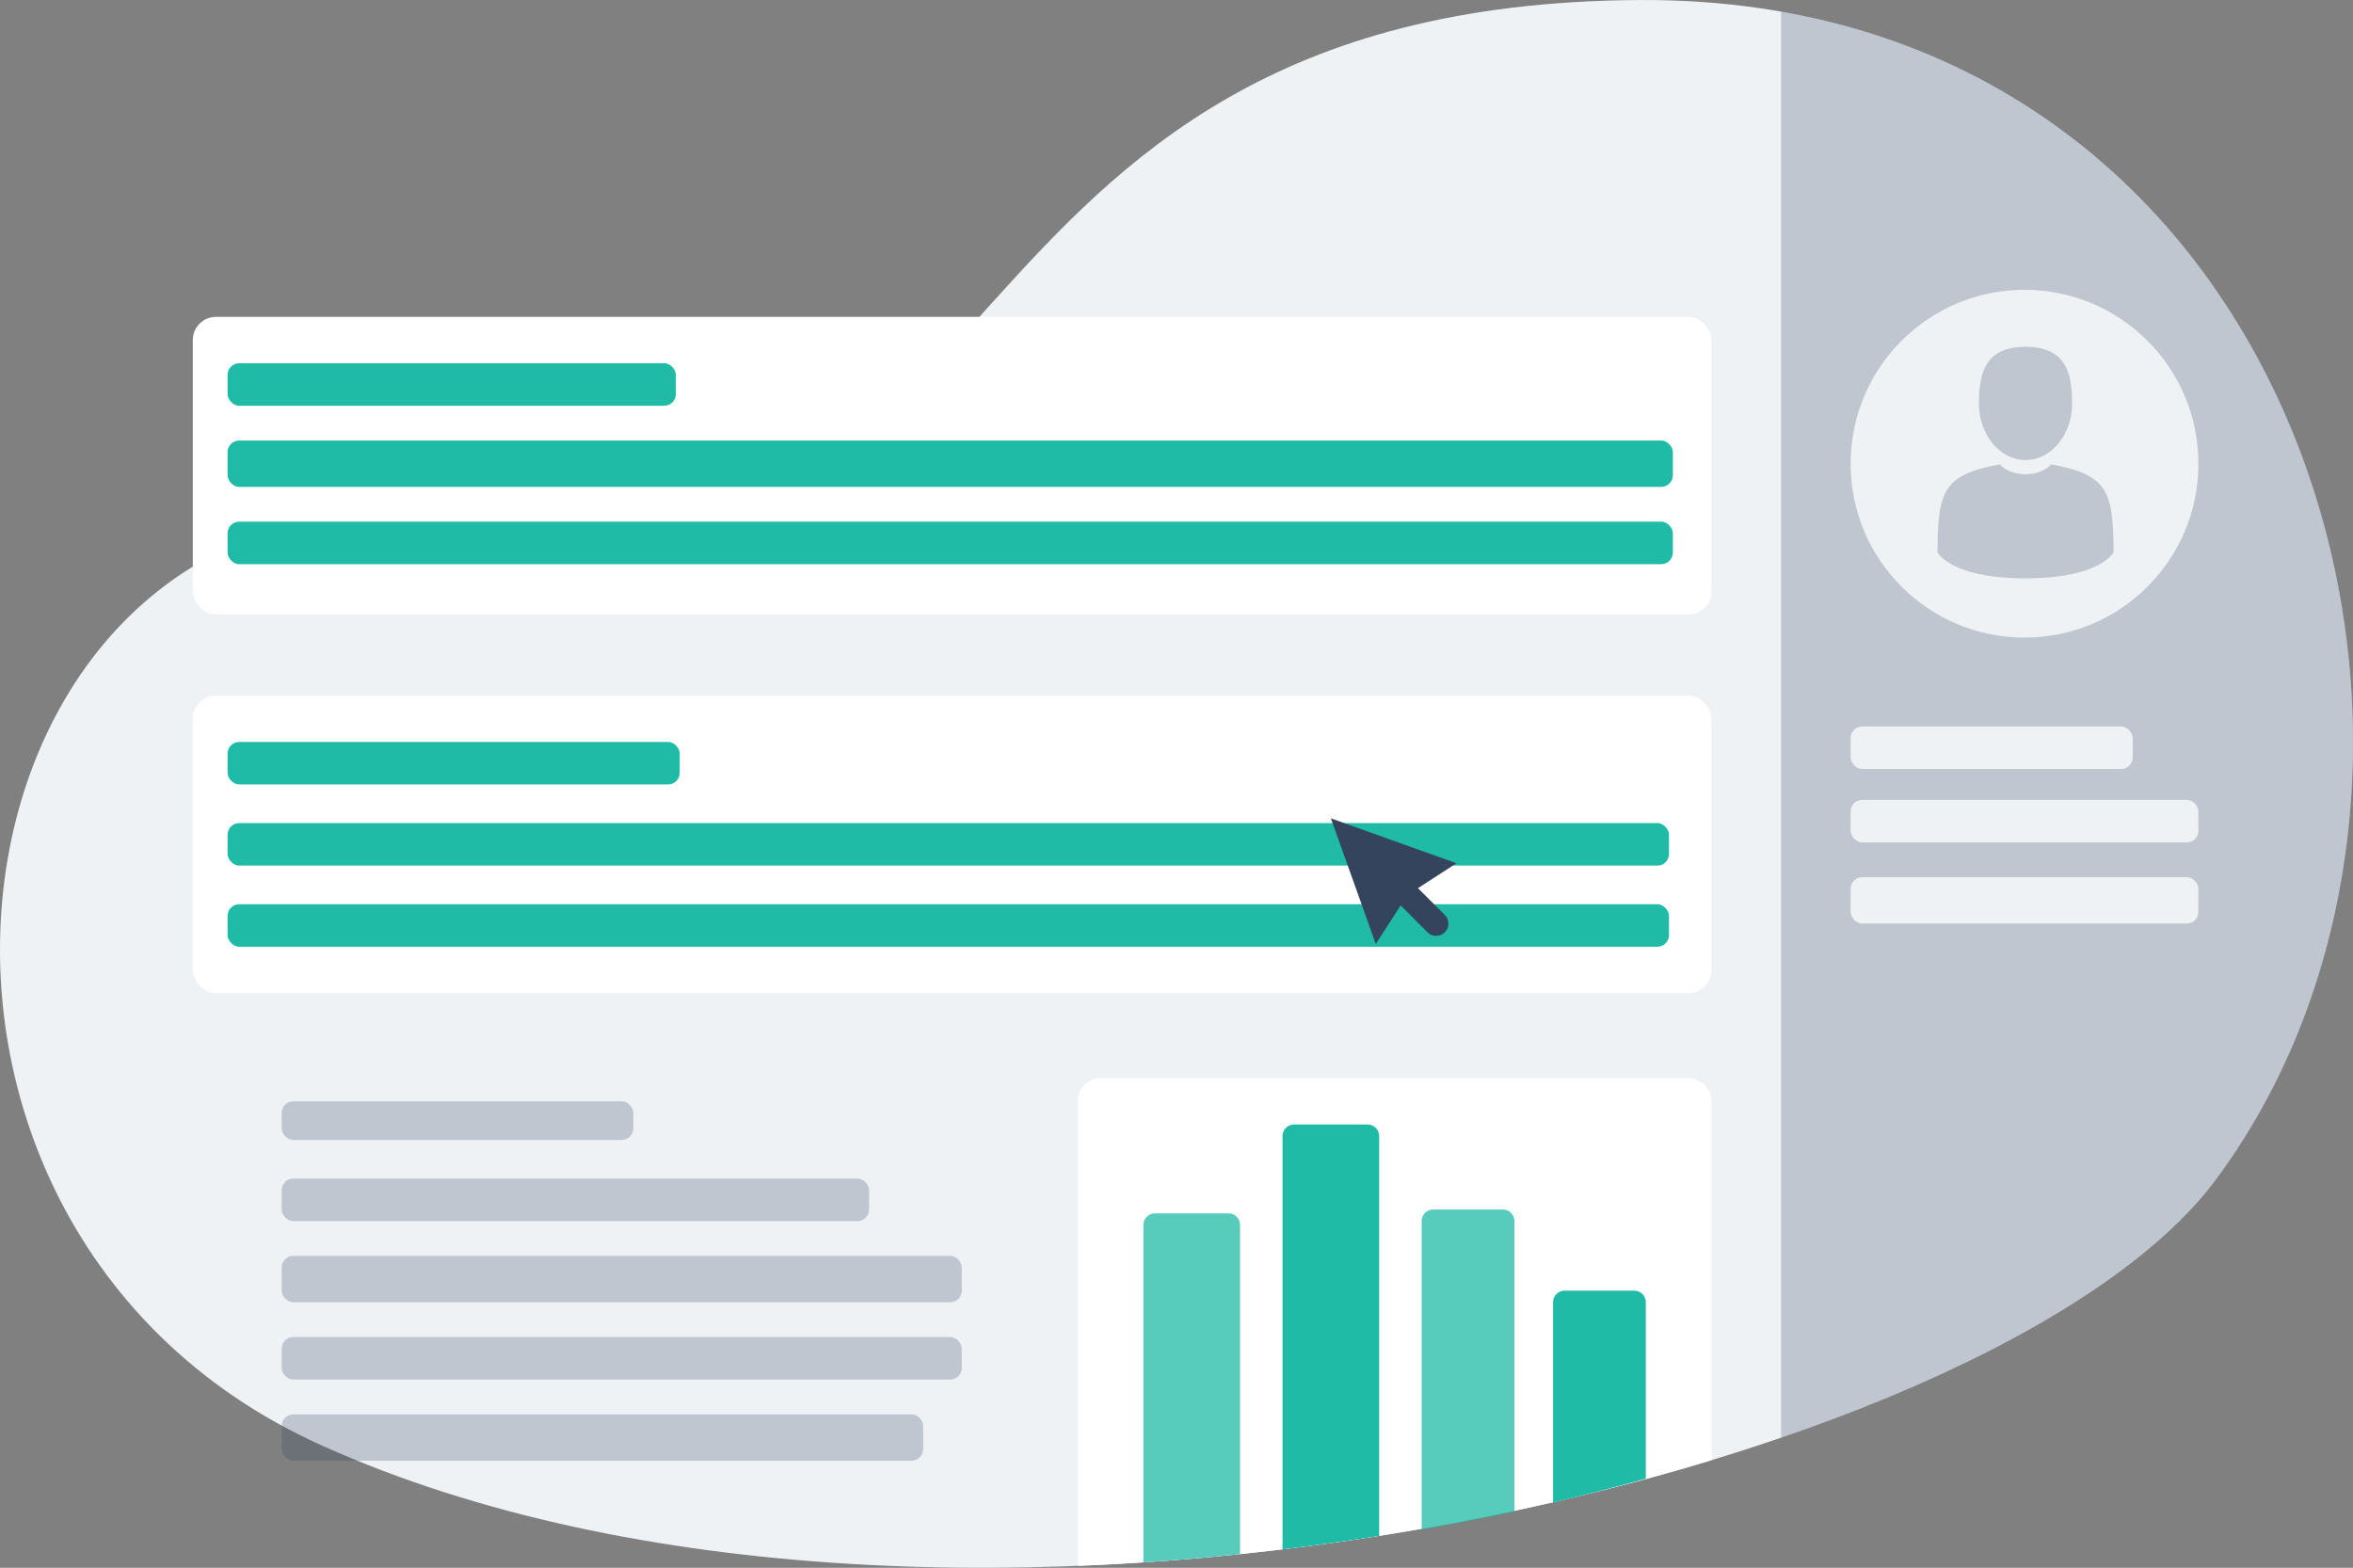 <?xml version="1.0" encoding="UTF-8" standalone="no"?>
<svg xmlns="http://www.w3.org/2000/svg" width="608.896" height="405.712" viewBox="0 0 608.896 405.712">
  <rect x="0" y="0" width="608.896" height="405.712" fill="#808080" stroke="none"/>
  <g id="Software_round" data-name="Software round" transform="translate(0)">
    <path id="Pfad_181" data-name="Pfad 181" d="M113.953,574.663C-19.055,515.031,15.542,308.648,156.2,335.716S265.782,201.573,454.658,200.5c172.444-1.016,228.79,197.9,149.26,305.153C546.616,583.028,274.8,646.784,113.953,574.663Z" transform="translate(-30.449 -200.493)" fill="#eff2f5"/>
    <rect id="Rechteck_369" data-name="Rechteck 369" width="393" height="77" rx="6" transform="translate(49.892 82)" fill="#fff"/>
    <path id="Schnittmenge_8" data-name="Schnittmenge 8" d="M6,126.216a6,6,0,0,1-6-6V27.348C49.16,12.4,106.467,2.294,164,0V120.217a6,6,0,0,1-6,6Z" transform="translate(442.892 405.216) rotate(180)" fill="#fff"/>
    <rect id="Rechteck_379" data-name="Rechteck 379" width="116" height="11" rx="3" transform="translate(58.892 94)" fill="#1fbba6"/>
    <rect id="Rechteck_380" data-name="Rechteck 380" width="374" height="12" rx="3" transform="translate(58.892 114)" fill="#1fbba6"/>
    <rect id="Rechteck_381" data-name="Rechteck 381" width="374" height="11" rx="3" transform="translate(58.892 135)" fill="#1fbba6"/>
    <rect id="Rechteck_382" data-name="Rechteck 382" width="91" height="10" rx="3" transform="translate(72.892 285)" fill="rgba(51,68,92,0.25)"/>
    <rect id="Rechteck_383" data-name="Rechteck 383" width="152" height="11" rx="3" transform="translate(72.892 305)" fill="rgba(51,68,92,0.25)"/>
    <rect id="Rechteck_384" data-name="Rechteck 384" width="176" height="12" rx="3" transform="translate(72.892 325)" fill="rgba(51,68,92,0.25)"/>
    <rect id="Rechteck_385" data-name="Rechteck 385" width="176" height="11" rx="3" transform="translate(72.892 346)" fill="rgba(51,68,92,0.25)"/>
    <rect id="Rechteck_386" data-name="Rechteck 386" width="166" height="12" rx="3" transform="translate(72.892 366)" fill="rgba(51,68,92,0.25)"/>
    <path id="Schnittmenge_7" data-name="Schnittmenge 7" d="M35.429,66.9C54.042,41.763,95.278,18.07,148,0V369.055C4.573,343.879-38.164,166.147,35.429,66.9Z" transform="translate(608.896 372.054) rotate(180)" fill="rgba(51,68,92,0.25)"/>
    <ellipse id="Ellipse_56" data-name="Ellipse 56" cx="45" cy="45" rx="45" ry="45" transform="translate(478.892 75)" fill="#eff2f5"/>
    <g id="man-user" transform="translate(501.363 89.744)">
      <path id="Pfad_64" data-name="Pfad 64" d="M116.6,29.306c-6.662,0-12.064-6.56-12.064-14.653S106.308,0,116.6,0s12.064,6.56,12.064,14.653S123.262,29.306,116.6,29.306Z" transform="translate(-93.81)" fill="rgba(51,68,92,0.25)"/>
      <path id="Pfad_65" data-name="Pfad 65" d="M41.9,300.626c0-.493,0-.139,0,0Z" transform="translate(3.68 -248.946)" fill="rgba(51,68,92,0.25)"/>
      <path id="Pfad_66" data-name="Pfad 66" d="M308.088,301.934c-.007-.135,0-.937,0,0Z" transform="translate(-308.085 -249.869)" fill="rgba(51,68,92,0.25)"/>
      <path id="Pfad_67" data-name="Pfad 67" d="M41.934,198.4c.223-14.1,2.065-18.115,16.154-20.657,0,0,1.983,2.527,6.606,2.527S71.3,177.74,71.3,177.74c13.935,2.515,15.889,6.473,16.145,20.2.021,1.121.031,1.18.035,1.05,0,.244,0,.695,0,1.481,0,0-3.354,6.762-22.784,6.762s-22.784-6.762-22.784-6.762c0-.505,0-.857,0-1.1A9.087,9.087,0,0,0,41.934,198.4Z" transform="translate(-41.904 -147.31)" fill="rgba(51,68,92,0.25)"/>
    </g>
    <rect id="Rechteck_365" data-name="Rechteck 365" width="73" height="11" rx="3" transform="translate(478.892 188)" fill="#eff2f5"/>
    <rect id="Rechteck_366" data-name="Rechteck 366" width="90" height="11" rx="3" transform="translate(478.892 207)" fill="#eff2f5"/>
    <rect id="Rechteck_368" data-name="Rechteck 368" width="90" height="12" rx="3" transform="translate(478.892 227)" fill="#eff2f5"/>
    <rect id="Rechteck_389" data-name="Rechteck 389" width="393" height="77" rx="6" transform="translate(49.892 180)" fill="#fff"/>
    <rect id="Rechteck_370" data-name="Rechteck 370" width="117" height="11" rx="3" transform="translate(58.892 192)" fill="#1fbba6"/>
    <rect id="Rechteck_371" data-name="Rechteck 371" width="373" height="11" rx="3" transform="translate(58.892 213)" fill="#1fbba6"/>
    <rect id="Rechteck_372" data-name="Rechteck 372" width="373" height="11" rx="3" transform="translate(58.892 234)" fill="#1fbba6"/>
    <path id="Schnittmenge_10" data-name="Schnittmenge 10" d="M3,54.827a3,3,0,0,1-3-3V6.171Q11.747,2.9,24,0V51.826a3,3,0,0,1-3,3Z" transform="translate(425.892 388.827) rotate(180)" fill="#1fbba6"/>
    <path id="Schnittmenge_12" data-name="Schnittmenge 12" d="M3,82.8a3,3,0,0,1-3-3V4.616Q11.833,2.115,24,0V79.8a3,3,0,0,1-3,3Z" transform="translate(391.892 395.798) rotate(180)" fill="rgba(31,187,166,0.75)"/>
    <path id="Schnittmenge_14" data-name="Schnittmenge 14" d="M3,109.945a3,3,0,0,1-3-3V3.486Q12.385,1.525,25,0V106.944a3,3,0,0,1-3,3Z" transform="translate(356.892 400.945) rotate(180)" fill="#1fbba6"/>
    <path id="Schnittmenge_16" data-name="Schnittmenge 16" d="M3,90.313a3,3,0,0,1-3-3V2.132Q12.446.835,25,0V87.313a3,3,0,0,1-3,3Z" transform="translate(320.892 404.313) rotate(180)" fill="rgba(31,187,166,0.75)"/>
    <g id="cursor" transform="translate(344.392 211.771)">
      <g id="Gruppe_75" data-name="Gruppe 75" transform="translate(0 0)">
        <path id="Pfad_188" data-name="Pfad 188" d="M22.54,18.066l9.96-6.444L0,0,11.622,32.5l6.445-9.96,6.977,6.977a3.164,3.164,0,0,0,4.474-4.474Z" fill="#33445c"/>
      </g>
    </g>
  </g>
</svg>
